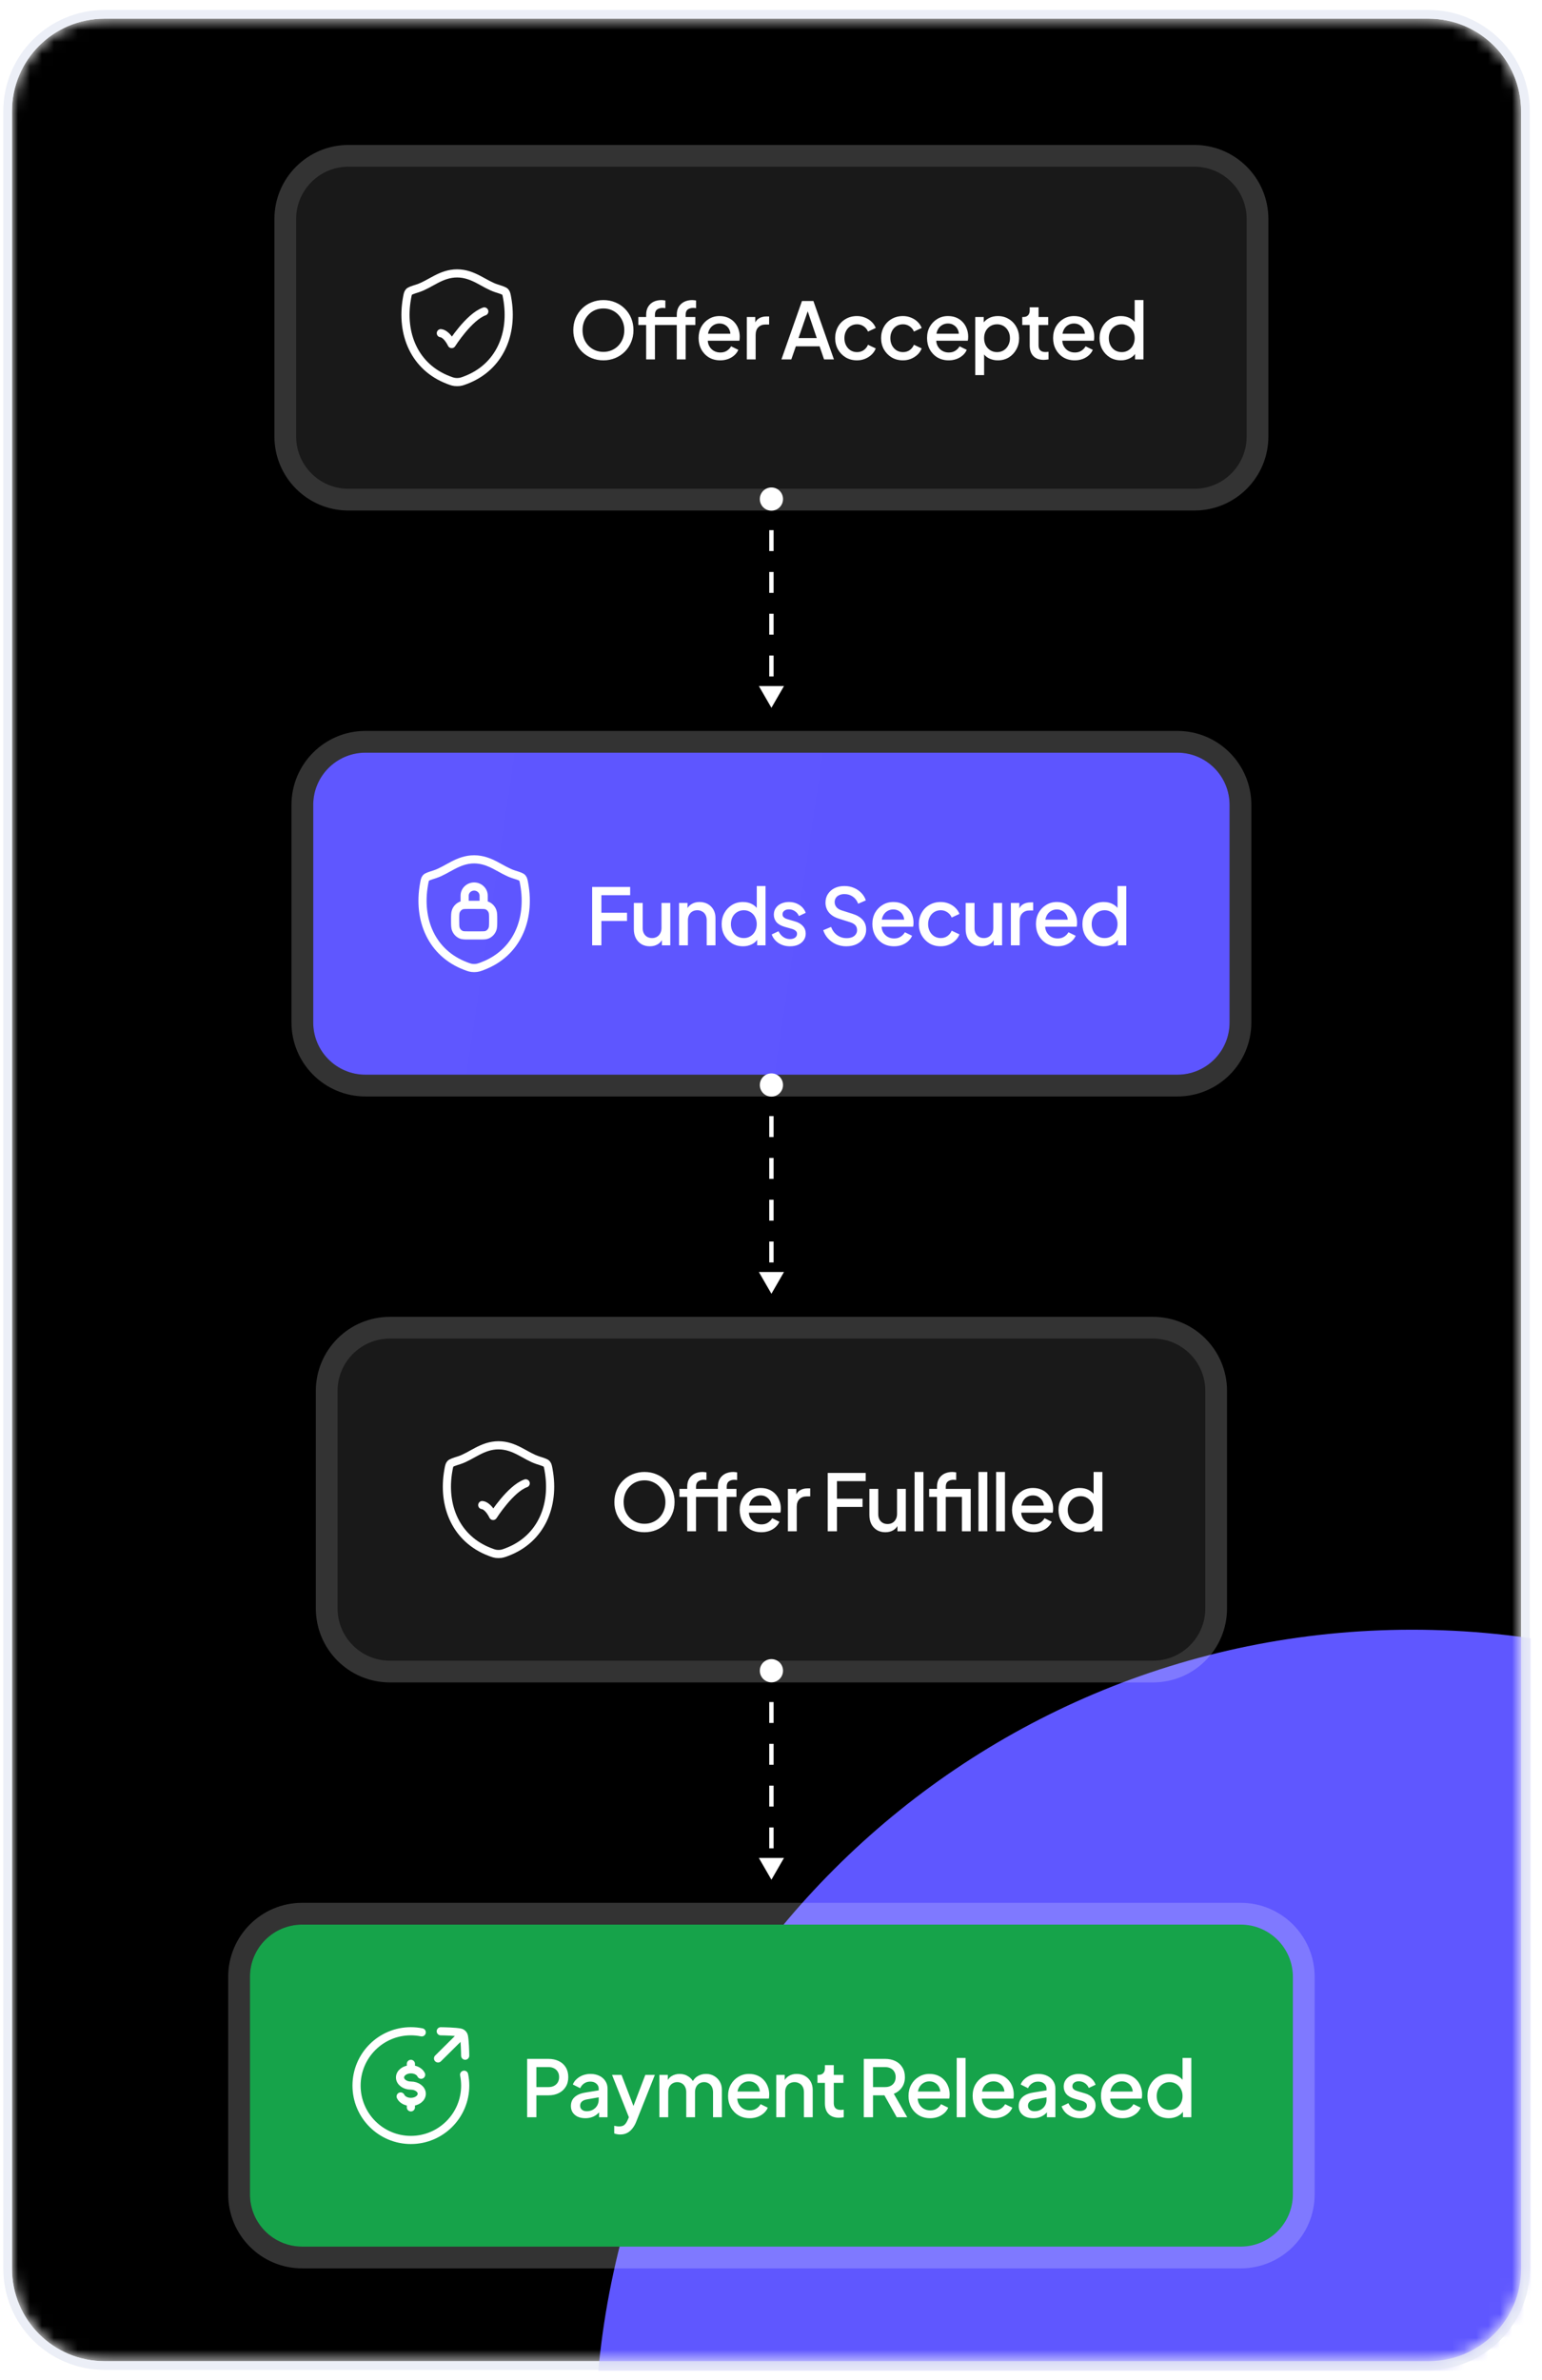 <svg width="129" height="199" viewBox="0 0 129 199" fill="none" xmlns="http://www.w3.org/2000/svg">
<g clip-path="url(#clip0_7892_26955)">
<g clip-path="url(#clip1_7892_26955)">
<mask id="mask0_7892_26955" style="mask-type:luminance" maskUnits="userSpaceOnUse" x="1" y="1" width="127" height="197">
<path d="M119.512 1.563H8.742C4.468 1.563 1.004 5.028 1.004 9.301V189.71C1.004 193.984 4.468 197.448 8.742 197.448H119.512C123.785 197.448 127.25 193.984 127.25 189.71V9.301C127.25 5.028 123.785 1.563 119.512 1.563Z" fill="white"/>
</mask>
<g mask="url(#mask0_7892_26955)">
<path d="M119.512 1.563H8.742C4.468 1.563 1.004 5.028 1.004 9.301V189.71C1.004 193.984 4.468 197.448 8.742 197.448H119.512C123.785 197.448 127.25 193.984 127.25 189.71V9.301C127.25 5.028 123.785 1.563 119.512 1.563Z" fill="black"/>
<g filter="url(#filter0_f_7892_26955)">
<path d="M118.125 273.015C155.883 273.015 186.492 242.406 186.492 204.648C186.492 166.89 155.883 136.281 118.125 136.281C80.367 136.281 49.758 166.89 49.758 204.648C49.758 242.406 80.367 273.015 118.125 273.015Z" fill="#5F57FF"/>
</g>
<g filter="url(#filter1_d_7892_26955)">
<path d="M99.92 12.487H29.147C26.734 12.487 24.777 14.443 24.777 16.856V35.046C24.777 37.459 26.734 39.415 29.147 39.415H99.92C102.333 39.415 104.289 37.459 104.289 35.046V16.856C104.289 14.443 102.333 12.487 99.92 12.487Z" fill="white" fill-opacity="0.1"/>
<path d="M99.92 11.576H29.147C26.231 11.576 23.867 13.94 23.867 16.856V35.046C23.867 37.962 26.231 40.325 29.147 40.325H99.92C102.836 40.325 105.2 37.962 105.2 35.046V16.856C105.2 13.94 102.836 11.576 99.92 11.576Z" stroke="white" stroke-opacity="0.2" stroke-width="1.82"/>
<path d="M38.239 21.406C36.872 21.406 35.986 22.324 34.937 22.658C34.511 22.794 34.298 22.862 34.212 22.958C34.125 23.054 34.1 23.194 34.049 23.474C33.509 26.472 34.69 29.244 37.508 30.323C37.811 30.439 37.962 30.496 38.24 30.496C38.519 30.496 38.67 30.439 38.973 30.323C41.79 29.244 42.971 26.472 42.43 23.474C42.38 23.194 42.354 23.054 42.268 22.958C42.182 22.862 41.969 22.794 41.542 22.658C40.494 22.324 39.606 21.406 38.239 21.406Z" stroke="white" stroke-width="0.682" stroke-linecap="round" stroke-linejoin="round"/>
<path d="M36.879 26.406C36.879 26.406 37.333 26.406 37.788 27.315C37.788 27.315 39.232 25.043 40.515 24.588" stroke="white" stroke-width="0.682" stroke-linecap="round" stroke-linejoin="round"/>
<path d="M50.478 28.677C50.139 28.68 49.802 28.615 49.488 28.487C49.19 28.362 48.919 28.182 48.688 27.956C48.46 27.726 48.277 27.455 48.151 27.156C48.022 26.838 47.958 26.497 47.961 26.154C47.961 25.791 48.025 25.457 48.151 25.151C48.275 24.851 48.458 24.579 48.688 24.351C48.916 24.124 49.189 23.945 49.488 23.827C49.802 23.699 50.139 23.634 50.478 23.637C50.836 23.637 51.166 23.7 51.468 23.827C51.773 23.949 52.04 24.124 52.267 24.352C52.499 24.579 52.681 24.851 52.804 25.151C52.931 25.456 52.994 25.791 52.994 26.154C52.994 26.516 52.929 26.85 52.798 27.156C52.676 27.455 52.495 27.727 52.267 27.956C52.038 28.184 51.767 28.364 51.468 28.487C51.153 28.615 50.817 28.68 50.478 28.677ZM50.478 27.969C50.731 27.969 50.963 27.923 51.173 27.831C51.382 27.743 51.571 27.614 51.729 27.451C51.887 27.285 52.009 27.093 52.097 26.874C52.185 26.645 52.23 26.4 52.228 26.154C52.23 25.909 52.186 25.667 52.097 25.439C52.012 25.225 51.887 25.03 51.729 24.863C51.572 24.697 51.383 24.565 51.173 24.476C50.953 24.382 50.717 24.335 50.478 24.338C50.237 24.336 49.998 24.383 49.777 24.476C49.569 24.566 49.382 24.698 49.226 24.863C49.068 25.03 48.943 25.225 48.859 25.439C48.774 25.668 48.732 25.91 48.734 26.154C48.734 26.411 48.776 26.652 48.859 26.874C48.943 27.088 49.068 27.284 49.226 27.451C49.383 27.613 49.569 27.74 49.783 27.831C50.003 27.924 50.239 27.971 50.478 27.969ZM54.056 28.598V25.721H53.4V25.052H54.056V24.869C54.056 24.602 54.11 24.38 54.22 24.2C54.326 24.02 54.483 23.874 54.672 23.781C54.868 23.685 55.093 23.637 55.347 23.637C55.395 23.637 55.45 23.641 55.511 23.65C55.572 23.654 55.622 23.661 55.661 23.67V24.312C55.623 24.303 55.583 24.299 55.543 24.299C55.508 24.295 55.474 24.293 55.438 24.293C55.242 24.293 55.085 24.338 54.967 24.43C54.849 24.517 54.79 24.664 54.79 24.869V25.052H56.487V25.721H54.79V28.598H54.056ZM56.618 28.598V25.721H55.969V25.052H56.618V24.869C56.618 24.602 56.673 24.38 56.782 24.2C56.892 24.02 57.051 23.875 57.241 23.781C57.437 23.685 57.66 23.637 57.909 23.637C57.962 23.637 58.018 23.641 58.08 23.65C58.141 23.654 58.191 23.661 58.231 23.67V24.312C58.19 24.303 58.148 24.299 58.106 24.299C58.071 24.295 58.036 24.293 58.001 24.293C57.805 24.293 57.647 24.338 57.529 24.43C57.416 24.517 57.359 24.664 57.359 24.869V25.052H58.172V25.721H57.359V28.598H56.618ZM60.252 28.677C59.898 28.677 59.583 28.596 59.308 28.434C59.041 28.272 58.821 28.041 58.672 27.766C58.52 27.482 58.443 27.165 58.443 26.815C58.443 26.457 58.52 26.14 58.672 25.865C58.822 25.598 59.039 25.374 59.302 25.216C59.564 25.055 59.861 24.974 60.193 24.974C60.459 24.974 60.698 25.02 60.907 25.111C61.117 25.203 61.294 25.33 61.438 25.492C61.582 25.649 61.692 25.83 61.766 26.035C61.844 26.241 61.884 26.459 61.884 26.691C61.884 26.748 61.882 26.807 61.877 26.868C61.873 26.929 61.864 26.986 61.851 27.038H59.026V26.448H61.431L61.078 26.717C61.122 26.503 61.106 26.313 61.032 26.147C60.967 25.983 60.852 25.843 60.704 25.747C60.56 25.647 60.39 25.596 60.193 25.596C60.007 25.593 59.825 25.646 59.669 25.747C59.516 25.843 59.398 25.983 59.315 26.167C59.232 26.346 59.199 26.564 59.217 26.822C59.194 27.062 59.227 27.272 59.315 27.451C59.407 27.63 59.533 27.77 59.695 27.87C59.861 27.971 60.049 28.021 60.259 28.021C60.472 28.021 60.654 27.974 60.802 27.877C60.955 27.781 61.076 27.657 61.163 27.504L61.766 27.798C61.696 27.965 61.587 28.115 61.438 28.25C61.294 28.382 61.119 28.487 60.914 28.565C60.702 28.642 60.478 28.679 60.252 28.677ZM62.476 28.598V25.052H63.184V25.767L63.118 25.662C63.197 25.43 63.323 25.265 63.498 25.164C63.673 25.059 63.882 25.007 64.127 25.007H64.343V25.682H64.035C63.791 25.682 63.592 25.758 63.439 25.911C63.291 26.059 63.216 26.274 63.216 26.553V28.598L62.476 28.598ZM65.373 28.598L67.09 23.715H68.047L69.764 28.598H68.938L68.565 27.504H66.579L66.199 28.598H65.373ZM66.802 26.815H68.329L67.464 24.259H67.68L66.802 26.815ZM71.697 28.677C71.343 28.677 71.028 28.596 70.752 28.434C70.483 28.27 70.26 28.04 70.104 27.766C69.947 27.486 69.868 27.169 69.868 26.815C69.868 26.466 69.947 26.151 70.104 25.872C70.255 25.598 70.48 25.371 70.752 25.216C71.028 25.055 71.343 24.974 71.697 24.974C71.937 24.974 72.162 25.018 72.371 25.105C72.581 25.188 72.763 25.304 72.915 25.452C73.073 25.601 73.189 25.774 73.263 25.97L72.614 26.272C72.542 26.092 72.416 25.938 72.254 25.833C72.091 25.718 71.895 25.659 71.697 25.662C71.495 25.662 71.314 25.712 71.152 25.813C70.992 25.913 70.862 26.056 70.779 26.226C70.687 26.401 70.641 26.599 70.641 26.822C70.641 27.045 70.687 27.246 70.779 27.425C70.871 27.6 70.995 27.737 71.152 27.838C71.314 27.939 71.495 27.989 71.697 27.989C71.91 27.989 72.096 27.934 72.254 27.825C72.415 27.712 72.54 27.555 72.614 27.373L73.263 27.681C73.189 27.875 73.072 28.049 72.922 28.192C72.592 28.507 72.153 28.68 71.697 28.677ZM75.54 28.677C75.186 28.677 74.871 28.596 74.596 28.434C74.327 28.27 74.104 28.04 73.947 27.766C73.79 27.486 73.711 27.169 73.711 26.815C73.711 26.466 73.79 26.151 73.947 25.872C74.099 25.598 74.323 25.371 74.596 25.216C74.871 25.055 75.186 24.974 75.54 24.974C75.78 24.974 76.005 25.018 76.215 25.105C76.425 25.188 76.606 25.304 76.759 25.452C76.916 25.601 77.032 25.774 77.106 25.97L76.457 26.272C76.386 26.091 76.26 25.938 76.097 25.833C75.934 25.718 75.739 25.659 75.54 25.662C75.339 25.662 75.158 25.712 74.996 25.813C74.835 25.913 74.706 26.056 74.622 26.226C74.531 26.401 74.484 26.599 74.484 26.822C74.484 27.045 74.531 27.246 74.622 27.425C74.714 27.6 74.838 27.737 74.996 27.838C75.158 27.939 75.339 27.989 75.54 27.989C75.754 27.989 75.94 27.934 76.097 27.825C76.258 27.712 76.383 27.555 76.457 27.373L77.106 27.681C77.032 27.875 76.916 28.049 76.766 28.192C76.435 28.507 75.996 28.68 75.54 28.677ZM79.364 28.677C79.01 28.677 78.695 28.596 78.42 28.434C78.152 28.272 77.933 28.041 77.784 27.766C77.631 27.482 77.555 27.165 77.555 26.815C77.555 26.457 77.631 26.14 77.784 25.865C77.934 25.598 78.151 25.374 78.413 25.216C78.675 25.055 78.973 24.974 79.305 24.974C79.571 24.974 79.809 25.02 80.019 25.111C80.229 25.203 80.406 25.33 80.55 25.492C80.694 25.649 80.803 25.83 80.877 26.035C80.956 26.241 80.996 26.459 80.996 26.691C80.996 26.748 80.993 26.807 80.989 26.868C80.984 26.929 80.976 26.986 80.963 27.038H78.138V26.448H80.543L80.189 26.717C80.233 26.503 80.218 26.313 80.144 26.147C80.079 25.983 79.964 25.843 79.816 25.747C79.672 25.647 79.501 25.596 79.305 25.596C79.119 25.593 78.936 25.646 78.78 25.747C78.627 25.843 78.509 25.983 78.426 26.167C78.344 26.346 78.311 26.564 78.328 26.822C78.306 27.062 78.339 27.272 78.426 27.451C78.518 27.63 78.645 27.77 78.807 27.87C78.973 27.971 79.16 28.021 79.37 28.021C79.584 28.021 79.766 27.974 79.914 27.877C80.067 27.781 80.187 27.657 80.275 27.504L80.877 27.798C80.803 27.971 80.691 28.126 80.55 28.25C80.396 28.387 80.218 28.494 80.025 28.565C79.813 28.642 79.589 28.679 79.364 28.677ZM81.587 29.909V25.053H82.295V25.787L82.21 25.616C82.341 25.416 82.516 25.258 82.734 25.145C82.952 25.031 83.202 24.974 83.481 24.974C83.818 24.974 84.119 25.055 84.385 25.217C84.654 25.375 84.873 25.604 85.021 25.879C85.179 26.159 85.257 26.473 85.257 26.823C85.257 27.172 85.179 27.486 85.021 27.766C84.874 28.04 84.657 28.271 84.392 28.435C84.126 28.596 83.822 28.677 83.481 28.677C83.22 28.68 82.962 28.622 82.728 28.507C82.51 28.398 82.33 28.227 82.21 28.015L82.328 27.878V29.909L81.587 29.909ZM83.409 27.989C83.619 27.989 83.805 27.939 83.966 27.838C84.128 27.737 84.255 27.6 84.346 27.425C84.444 27.239 84.494 27.032 84.49 26.822C84.49 26.599 84.442 26.4 84.346 26.226C84.259 26.056 84.128 25.913 83.966 25.813C83.799 25.711 83.606 25.658 83.409 25.662C83.204 25.662 83.018 25.712 82.852 25.813C82.689 25.914 82.556 26.057 82.465 26.226C82.374 26.401 82.328 26.599 82.328 26.822C82.328 27.045 82.374 27.246 82.465 27.425C82.561 27.6 82.691 27.737 82.852 27.838C83.018 27.939 83.204 27.989 83.409 27.989ZM87.316 28.637C86.945 28.637 86.656 28.533 86.451 28.323C86.246 28.113 86.143 27.818 86.143 27.438V25.721H85.52V25.052H85.618C85.785 25.052 85.914 25.005 86.005 24.908C86.097 24.812 86.143 24.681 86.143 24.515V24.24H86.883V25.052H87.69V25.721H86.883V27.405C86.883 27.528 86.903 27.633 86.942 27.72C86.982 27.803 87.045 27.869 87.133 27.916C87.22 27.96 87.334 27.982 87.474 27.982C87.509 27.982 87.548 27.98 87.591 27.976C87.635 27.971 87.677 27.967 87.716 27.963V28.598C87.655 28.607 87.587 28.616 87.513 28.624C87.448 28.633 87.382 28.637 87.316 28.637ZM89.908 28.677C89.554 28.677 89.24 28.596 88.965 28.434C88.697 28.272 88.478 28.041 88.329 27.766C88.176 27.482 88.1 27.165 88.1 26.815C88.1 26.457 88.176 26.14 88.329 25.865C88.478 25.598 88.695 25.374 88.958 25.216C89.22 25.055 89.517 24.974 89.849 24.974C90.116 24.974 90.354 25.02 90.564 25.111C90.773 25.203 90.95 25.33 91.094 25.492C91.239 25.649 91.348 25.83 91.422 26.035C91.501 26.241 91.54 26.459 91.54 26.691C91.54 26.748 91.538 26.807 91.533 26.868C91.529 26.929 91.52 26.986 91.507 27.038H88.683V26.448H91.088L90.734 26.717C90.778 26.503 90.763 26.313 90.688 26.147C90.623 25.983 90.509 25.843 90.361 25.747C90.216 25.647 90.046 25.596 89.849 25.596C89.663 25.593 89.481 25.646 89.325 25.747C89.172 25.843 89.054 25.983 88.971 26.167C88.888 26.346 88.855 26.564 88.873 26.822C88.851 27.062 88.884 27.272 88.971 27.451C89.063 27.63 89.19 27.77 89.351 27.87C89.517 27.971 89.705 28.021 89.915 28.021C90.129 28.021 90.31 27.974 90.459 27.877C90.612 27.781 90.732 27.657 90.819 27.504L91.422 27.798C91.352 27.965 91.243 28.115 91.094 28.25C90.95 28.382 90.775 28.487 90.57 28.565C90.358 28.642 90.134 28.679 89.908 28.677ZM93.77 28.677C93.43 28.677 93.124 28.596 92.853 28.434C92.587 28.269 92.368 28.039 92.217 27.766C92.064 27.486 91.987 27.171 91.987 26.822C91.987 26.472 92.066 26.158 92.224 25.878C92.374 25.606 92.593 25.378 92.859 25.216C93.126 25.055 93.427 24.974 93.764 24.974C94.048 24.974 94.299 25.031 94.517 25.144C94.736 25.258 94.908 25.415 95.035 25.616L94.924 25.787V23.637H95.657V28.598H94.956V27.877L95.042 28.015C94.919 28.229 94.745 28.393 94.517 28.506C94.285 28.621 94.029 28.68 93.77 28.677ZM93.842 27.989C94.036 27.992 94.227 27.94 94.393 27.838C94.558 27.739 94.691 27.596 94.779 27.425C94.877 27.239 94.927 27.032 94.924 26.822C94.924 26.599 94.876 26.4 94.779 26.226C94.691 26.055 94.558 25.912 94.393 25.813C94.227 25.711 94.036 25.659 93.842 25.662C93.637 25.662 93.451 25.712 93.285 25.813C93.121 25.912 92.987 26.055 92.898 26.226C92.807 26.401 92.761 26.599 92.761 26.822C92.761 27.045 92.807 27.246 92.898 27.425C92.99 27.6 93.117 27.737 93.279 27.838C93.445 27.939 93.633 27.989 93.842 27.989Z" fill="white"/>
</g>
<path d="M63.565 41.713C63.562 41.842 63.585 41.97 63.633 42.09C63.68 42.21 63.751 42.32 63.842 42.412C63.932 42.504 64.04 42.578 64.159 42.628C64.278 42.678 64.406 42.703 64.535 42.703C64.664 42.703 64.792 42.678 64.911 42.628C65.031 42.578 65.138 42.504 65.229 42.412C65.319 42.32 65.39 42.21 65.438 42.09C65.485 41.97 65.509 41.842 65.506 41.713C65.501 41.459 65.396 41.217 65.215 41.039C65.033 40.861 64.789 40.762 64.535 40.762C64.281 40.762 64.037 40.861 63.856 41.039C63.674 41.217 63.57 41.459 63.565 41.713ZM64.535 59.189L65.587 57.369H63.484L64.535 59.189ZM64.353 41.713V42.587H64.718V41.713H64.353ZM64.353 44.334V46.082H64.718V44.334H64.353ZM64.353 47.83V49.577H64.718V47.83H64.353ZM64.353 51.325V53.072H64.718V51.325H64.353ZM64.353 54.82V56.568H64.718V54.82H64.353Z" fill="white"/>
<g filter="url(#filter2_d_7892_26955)">
<path d="M98.495 61.485H30.572C28.159 61.485 26.203 63.442 26.203 65.855V84.045C26.203 86.458 28.159 88.414 30.572 88.414H98.495C100.908 88.414 102.864 86.458 102.864 84.045V65.855C102.864 63.442 100.908 61.485 98.495 61.485Z" fill="url(#paint0_linear_7892_26955)"/>
<path d="M98.495 60.575H30.573C27.657 60.575 25.293 62.938 25.293 65.854V84.044C25.293 86.96 27.657 89.324 30.573 89.324H98.495C101.411 89.324 103.775 86.96 103.775 84.044V65.854C103.775 62.938 101.411 60.575 98.495 60.575Z" stroke="white" stroke-opacity="0.2" stroke-width="1.82"/>
<path d="M39.665 70.405C38.298 70.405 37.411 71.322 36.363 71.657C35.937 71.793 35.724 71.861 35.637 71.957C35.551 72.052 35.526 72.193 35.475 72.473C34.935 75.471 36.116 78.243 38.934 79.321C39.236 79.437 39.388 79.495 39.666 79.495C39.944 79.495 40.096 79.437 40.398 79.321C43.216 78.243 44.396 75.471 43.856 72.473C43.805 72.193 43.78 72.052 43.694 71.957C43.608 71.861 43.395 71.793 42.968 71.657C41.919 71.322 41.032 70.405 39.665 70.405Z" stroke="white" stroke-width="0.682" stroke-linecap="round" stroke-linejoin="round"/>
<path d="M38.53 74.211C38.53 74.301 38.566 74.388 38.63 74.452C38.694 74.516 38.78 74.552 38.871 74.552C38.961 74.552 39.048 74.516 39.112 74.452C39.175 74.388 39.211 74.301 39.211 74.211H38.53ZM40.121 74.211C40.121 74.301 40.157 74.388 40.221 74.452C40.285 74.516 40.371 74.552 40.462 74.552C40.552 74.552 40.639 74.516 40.703 74.452C40.767 74.388 40.803 74.301 40.803 74.211H40.121ZM39.269 74.552H40.064V73.87H39.269V74.552ZM40.064 76.427H39.269V77.108H40.064V76.427ZM39.269 76.427C39.078 76.427 38.954 76.426 38.858 76.419C38.766 76.412 38.727 76.401 38.704 76.391L38.428 77.014C38.552 77.069 38.679 77.09 38.808 77.1C38.934 77.108 39.088 77.108 39.269 77.108V76.427ZM37.734 75.489C37.734 75.683 37.734 75.845 37.742 75.977C37.752 76.112 37.77 76.24 37.818 76.364L38.454 76.118C38.442 76.086 38.429 76.037 38.423 75.934C38.416 75.786 38.414 75.638 38.416 75.489H37.734ZM38.704 76.391C38.588 76.337 38.498 76.239 38.454 76.118L37.818 76.364C37.928 76.653 38.147 76.887 38.428 77.014L38.705 76.391H38.704ZM40.916 75.489C40.916 75.692 40.916 75.829 40.909 75.934C40.903 76.037 40.891 76.086 40.878 76.118L41.514 76.364C41.562 76.24 41.581 76.112 41.59 75.977C41.598 75.845 41.598 75.683 41.598 75.489H40.916ZM40.064 77.108C40.244 77.108 40.398 77.108 40.524 77.1C40.655 77.093 40.783 77.064 40.904 77.014L40.627 76.391C40.605 76.401 40.566 76.412 40.474 76.419C40.379 76.426 40.254 76.427 40.064 76.427V77.108ZM40.878 76.118C40.829 76.248 40.736 76.343 40.628 76.391L40.904 77.014C41.186 76.887 41.405 76.653 41.514 76.364L40.878 76.118ZM40.064 74.552C40.254 74.552 40.379 74.552 40.474 74.559C40.566 74.566 40.605 74.577 40.628 74.587L40.904 73.964C40.784 73.914 40.655 73.885 40.524 73.879C40.398 73.87 40.244 73.87 40.064 73.87V74.552ZM41.598 75.489C41.598 75.295 41.598 75.133 41.59 75.001C41.585 74.869 41.559 74.739 41.514 74.614L40.878 74.86C40.891 74.892 40.903 74.942 40.909 75.044C40.916 75.15 40.916 75.286 40.916 75.489H41.598ZM40.628 74.587C40.735 74.635 40.829 74.731 40.878 74.86L41.514 74.614C41.405 74.325 41.186 74.091 40.904 73.964L40.627 74.587H40.628ZM39.269 73.87C39.088 73.87 38.934 73.87 38.808 73.879C38.679 73.888 38.552 73.909 38.428 73.964L38.705 74.587C38.727 74.577 38.766 74.566 38.858 74.559C38.954 74.552 39.078 74.552 39.269 74.552V73.87ZM38.416 75.489C38.416 75.286 38.416 75.15 38.423 75.044C38.429 74.942 38.441 74.892 38.454 74.86L37.818 74.614C37.773 74.739 37.748 74.869 37.743 75.001C37.734 75.133 37.734 75.295 37.734 75.489H38.416ZM38.428 73.964C38.146 74.091 37.928 74.325 37.818 74.614L38.454 74.86C38.498 74.739 38.588 74.641 38.704 74.587L38.428 73.964ZM39.211 74.211V73.444H38.53V74.211H39.211ZM40.121 73.444V74.211H40.803V73.444H40.121ZM39.666 73.018C39.929 73.018 40.121 73.22 40.121 73.444H40.803C40.803 72.821 40.282 72.336 39.666 72.336V73.018H39.666ZM39.211 73.444C39.211 73.22 39.403 73.018 39.666 73.018V72.336C39.05 72.336 38.53 72.821 38.53 73.444H39.211ZM49.538 77.596V72.714H52.717V73.402H50.312V74.87H52.455V75.558H50.312V77.596H49.538ZM54.363 77.675C54.097 77.675 53.863 77.616 53.662 77.498C53.462 77.376 53.299 77.202 53.191 76.994C53.081 76.775 53.026 76.524 53.026 76.24V74.051H53.767V76.174C53.767 76.336 53.8 76.478 53.865 76.6C53.931 76.722 54.023 76.819 54.141 76.888C54.259 76.954 54.394 76.987 54.547 76.987C54.692 76.99 54.834 76.954 54.96 76.882C55.078 76.812 55.173 76.71 55.235 76.587C55.305 76.46 55.34 76.312 55.34 76.141V74.051H56.074V77.596H55.373V76.902L55.452 76.994C55.375 77.204 55.23 77.382 55.039 77.498C54.846 77.616 54.621 77.675 54.363 77.675ZM56.808 77.596V74.051H57.516V74.746L57.43 74.654C57.517 74.431 57.658 74.263 57.85 74.149C58.042 74.031 58.265 73.972 58.518 73.972C58.78 73.972 59.012 74.029 59.213 74.142C59.414 74.256 59.571 74.413 59.685 74.615C59.798 74.815 59.855 75.047 59.855 75.309V77.596H59.121V75.505C59.121 75.327 59.088 75.176 59.023 75.053C58.961 74.93 58.862 74.83 58.741 74.765C58.618 74.694 58.477 74.657 58.335 74.66C58.182 74.66 58.044 74.695 57.922 74.765C57.804 74.831 57.712 74.927 57.647 75.053C57.581 75.18 57.548 75.331 57.548 75.505V77.596H56.808ZM62.155 77.675C61.814 77.675 61.508 77.594 61.238 77.433C60.972 77.268 60.753 77.037 60.602 76.764C60.449 76.484 60.373 76.17 60.373 75.82C60.373 75.471 60.451 75.156 60.608 74.877C60.759 74.604 60.978 74.376 61.244 74.215C61.511 74.053 61.812 73.972 62.149 73.972C62.432 73.972 62.684 74.029 62.902 74.142C63.114 74.25 63.293 74.413 63.42 74.615L63.309 74.785V72.635H64.043V77.596H63.342V76.876L63.427 77.013C63.304 77.227 63.129 77.391 62.902 77.505C62.67 77.619 62.414 77.678 62.155 77.675ZM62.227 76.987C62.432 76.987 62.616 76.937 62.778 76.836C62.944 76.736 63.073 76.598 63.164 76.423C63.26 76.244 63.309 76.043 63.309 75.82C63.309 75.598 63.26 75.399 63.164 75.224C63.076 75.053 62.943 74.91 62.778 74.811C62.612 74.71 62.421 74.657 62.227 74.66C62.022 74.66 61.836 74.711 61.67 74.811C61.505 74.91 61.371 75.053 61.283 75.224C61.192 75.399 61.146 75.598 61.146 75.82C61.143 76.029 61.19 76.236 61.283 76.423C61.375 76.598 61.502 76.736 61.664 76.836C61.83 76.937 62.017 76.987 62.227 76.987ZM66.087 77.675C65.724 77.675 65.405 77.585 65.13 77.406C64.866 77.235 64.665 76.982 64.56 76.685L65.13 76.416C65.226 76.618 65.357 76.777 65.523 76.895C65.694 77.013 65.882 77.072 66.087 77.072C66.261 77.072 66.404 77.033 66.513 76.954C66.565 76.919 66.607 76.871 66.636 76.814C66.665 76.758 66.679 76.696 66.677 76.633C66.677 76.546 66.653 76.476 66.605 76.423C66.554 76.365 66.492 76.318 66.421 76.286C66.352 76.251 66.28 76.225 66.205 76.207L65.648 76.05C65.342 75.962 65.113 75.831 64.96 75.657C64.813 75.483 64.734 75.261 64.737 75.034C64.737 74.82 64.791 74.634 64.901 74.477C65.013 74.312 65.17 74.183 65.353 74.103C65.557 74.013 65.778 73.969 66.002 73.972C66.325 73.972 66.613 74.053 66.867 74.215C67.117 74.367 67.306 74.601 67.404 74.877L66.834 75.145C66.767 74.978 66.65 74.837 66.5 74.739C66.351 74.638 66.175 74.586 65.995 74.588C65.833 74.588 65.705 74.627 65.609 74.706C65.563 74.74 65.525 74.784 65.5 74.836C65.475 74.887 65.463 74.944 65.465 75.001C65.462 75.076 65.485 75.15 65.53 75.211C65.574 75.263 65.63 75.307 65.7 75.342C65.77 75.372 65.842 75.399 65.916 75.42L66.493 75.591C66.786 75.674 67.011 75.805 67.168 75.984C67.326 76.159 67.404 76.368 67.404 76.613C67.404 76.823 67.348 77.009 67.234 77.17C67.124 77.328 66.972 77.452 66.775 77.544C66.578 77.631 66.349 77.675 66.087 77.675ZM70.796 77.675C70.503 77.678 70.213 77.62 69.944 77.505C69.69 77.393 69.463 77.23 69.275 77.026C69.092 76.826 68.954 76.589 68.869 76.331L69.524 76.056C69.642 76.358 69.815 76.589 70.042 76.751C70.269 76.913 70.531 76.994 70.829 76.994C70.985 76.997 71.141 76.97 71.287 76.915C71.418 76.858 71.519 76.779 71.589 76.679C71.663 76.578 71.702 76.456 71.7 76.331C71.7 76.152 71.65 76.01 71.549 75.905C71.449 75.801 71.301 75.718 71.104 75.657L70.186 75.368C69.82 75.255 69.54 75.082 69.347 74.85C69.156 74.618 69.054 74.325 69.059 74.024C69.059 73.749 69.127 73.509 69.262 73.304C69.4 73.092 69.593 72.922 69.82 72.812C70.06 72.694 70.333 72.635 70.638 72.635C70.931 72.635 71.198 72.688 71.438 72.793C71.671 72.888 71.88 73.031 72.054 73.212C72.229 73.391 72.356 73.598 72.434 73.835L71.792 74.116C71.696 73.859 71.545 73.66 71.34 73.52C71.139 73.38 70.905 73.31 70.638 73.31C70.477 73.31 70.335 73.339 70.213 73.396C70.09 73.448 69.994 73.526 69.924 73.631C69.857 73.737 69.823 73.86 69.826 73.985C69.826 74.142 69.876 74.282 69.977 74.405C70.077 74.527 70.23 74.619 70.435 74.68L71.287 74.949C71.676 75.067 71.969 75.237 72.166 75.46C72.362 75.678 72.46 75.951 72.46 76.279C72.465 76.536 72.389 76.788 72.244 77C72.105 77.21 71.91 77.376 71.661 77.498C71.412 77.616 71.124 77.675 70.796 77.675ZM74.79 77.675C74.436 77.675 74.122 77.594 73.846 77.433C73.579 77.27 73.359 77.039 73.211 76.764C73.058 76.48 72.981 76.163 72.981 75.814C72.981 75.455 73.058 75.139 73.211 74.863C73.36 74.596 73.577 74.372 73.84 74.215C74.102 74.053 74.399 73.972 74.731 73.972C74.998 73.972 75.236 74.018 75.446 74.11C75.655 74.201 75.832 74.328 75.976 74.49C76.12 74.647 76.23 74.829 76.304 75.034C76.383 75.239 76.422 75.457 76.422 75.689C76.422 75.746 76.42 75.805 76.416 75.866C76.412 75.924 76.403 75.981 76.389 76.037H73.564V75.447H75.97L75.616 75.715C75.66 75.501 75.644 75.311 75.57 75.145C75.505 74.981 75.391 74.841 75.242 74.746C75.098 74.645 74.928 74.595 74.731 74.595C74.535 74.595 74.36 74.645 74.207 74.746C74.054 74.842 73.936 74.981 73.853 75.165C73.77 75.344 73.737 75.562 73.755 75.82C73.733 76.061 73.766 76.27 73.853 76.45C73.945 76.629 74.072 76.768 74.233 76.869C74.399 76.97 74.587 77.02 74.797 77.02C75.011 77.02 75.192 76.972 75.341 76.876C75.49 76.783 75.614 76.655 75.701 76.502L76.304 76.797C76.234 76.963 76.125 77.114 75.976 77.249C75.832 77.38 75.657 77.485 75.452 77.564C75.24 77.64 75.016 77.677 74.79 77.675ZM78.698 77.675C78.344 77.675 78.03 77.594 77.754 77.433C77.485 77.268 77.262 77.038 77.106 76.764C76.948 76.484 76.87 76.168 76.87 75.814C76.87 75.464 76.948 75.15 77.106 74.87C77.257 74.596 77.482 74.369 77.754 74.215C78.03 74.053 78.344 73.972 78.698 73.972C78.939 73.972 79.163 74.016 79.373 74.103C79.583 74.186 79.764 74.302 79.917 74.451C80.074 74.599 80.19 74.772 80.264 74.968L79.615 75.27C79.544 75.09 79.418 74.936 79.255 74.831C79.092 74.717 78.897 74.657 78.698 74.66C78.497 74.66 78.316 74.711 78.154 74.811C77.993 74.911 77.864 75.054 77.78 75.224C77.689 75.399 77.643 75.598 77.643 75.82C77.64 76.029 77.687 76.236 77.78 76.423C77.872 76.598 77.997 76.736 78.154 76.836C78.316 76.937 78.497 76.987 78.698 76.987C78.912 76.987 79.098 76.932 79.255 76.823C79.417 76.709 79.537 76.559 79.615 76.371L80.264 76.679C80.191 76.873 80.074 77.047 79.924 77.19C79.594 77.505 79.154 77.679 78.698 77.675ZM82.122 77.675C81.856 77.675 81.622 77.616 81.421 77.498C81.22 77.376 81.057 77.202 80.949 76.994C80.84 76.775 80.785 76.524 80.785 76.24V74.051H81.526V76.174C81.526 76.336 81.558 76.478 81.624 76.6C81.689 76.722 81.781 76.819 81.899 76.888C82.017 76.954 82.153 76.987 82.306 76.987C82.45 76.99 82.593 76.954 82.719 76.882C82.836 76.812 82.928 76.714 82.993 76.587C83.064 76.46 83.099 76.312 83.099 76.141V74.051H83.832V77.596H83.131V76.902L83.21 76.994C83.134 77.204 82.988 77.382 82.797 77.498C82.605 77.616 82.38 77.675 82.122 77.675ZM84.566 77.596V74.051H85.274V74.765L85.209 74.66C85.287 74.429 85.414 74.263 85.588 74.162C85.763 74.057 85.973 74.005 86.218 74.005H86.434V74.68H86.126C85.881 74.68 85.683 74.757 85.529 74.909C85.381 75.058 85.307 75.272 85.307 75.552V77.596H84.566ZM88.474 77.675C88.12 77.675 87.806 77.594 87.531 77.433C87.263 77.27 87.044 77.039 86.895 76.764C86.742 76.48 86.665 76.163 86.665 75.814C86.665 75.455 86.742 75.139 86.895 74.863C87.044 74.596 87.261 74.372 87.524 74.215C87.786 74.053 88.083 73.972 88.415 73.972C88.682 73.972 88.92 74.018 89.129 74.11C89.339 74.201 89.516 74.328 89.66 74.49C89.805 74.647 89.914 74.829 89.988 75.034C90.067 75.239 90.106 75.457 90.106 75.689C90.106 75.746 90.104 75.805 90.1 75.866C90.095 75.927 90.086 75.984 90.073 76.037H87.249V75.447H89.654L89.3 75.715C89.344 75.501 89.329 75.311 89.254 75.145C89.189 74.981 89.075 74.841 88.926 74.746C88.782 74.645 88.612 74.595 88.415 74.595C88.218 74.595 88.044 74.645 87.891 74.746C87.738 74.842 87.62 74.981 87.537 75.165C87.454 75.344 87.421 75.562 87.439 75.82C87.417 76.061 87.45 76.27 87.537 76.45C87.629 76.629 87.755 76.768 87.917 76.869C88.083 76.97 88.271 77.02 88.481 77.02C88.695 77.02 88.876 76.972 89.025 76.876C89.177 76.779 89.298 76.655 89.385 76.502L89.988 76.797C89.918 76.963 89.809 77.114 89.66 77.249C89.516 77.38 89.342 77.485 89.136 77.564C88.924 77.64 88.7 77.677 88.474 77.675ZM92.336 77.675C91.996 77.675 91.689 77.594 91.418 77.433C91.153 77.267 90.934 77.037 90.783 76.764C90.63 76.484 90.554 76.17 90.554 75.82C90.554 75.471 90.632 75.156 90.789 74.877C90.94 74.604 91.159 74.376 91.425 74.215C91.692 74.053 91.993 73.972 92.329 73.972C92.614 73.972 92.865 74.029 93.083 74.142C93.302 74.256 93.474 74.413 93.601 74.615L93.49 74.785V72.635H94.224V77.596H93.522V76.876L93.608 77.013C93.485 77.227 93.311 77.391 93.083 77.505C92.851 77.619 92.595 77.678 92.336 77.675ZM92.408 76.987C92.614 76.987 92.797 76.937 92.959 76.836C93.125 76.736 93.254 76.598 93.346 76.423C93.442 76.244 93.49 76.043 93.49 75.82C93.49 75.598 93.442 75.399 93.346 75.224C93.257 75.053 93.124 74.91 92.959 74.811C92.793 74.709 92.602 74.657 92.408 74.66C92.203 74.66 92.017 74.711 91.851 74.811C91.686 74.91 91.553 75.053 91.465 75.224C91.373 75.399 91.327 75.598 91.327 75.82C91.324 76.029 91.371 76.236 91.465 76.423C91.556 76.598 91.683 76.736 91.844 76.836C92.011 76.937 92.198 76.987 92.408 76.987Z" fill="white"/>
</g>
<path d="M63.565 90.711C63.562 90.84 63.585 90.968 63.633 91.088C63.68 91.208 63.751 91.318 63.842 91.41C63.932 91.502 64.04 91.576 64.159 91.626C64.278 91.676 64.406 91.701 64.535 91.701C64.664 91.701 64.792 91.676 64.911 91.626C65.031 91.576 65.138 91.502 65.229 91.41C65.319 91.318 65.39 91.208 65.438 91.088C65.485 90.968 65.509 90.84 65.506 90.711C65.501 90.457 65.396 90.215 65.215 90.037C65.033 89.859 64.789 89.76 64.535 89.76C64.281 89.76 64.037 89.859 63.856 90.037C63.674 90.215 63.57 90.457 63.565 90.711ZM64.535 108.188L65.587 106.367H63.484L64.535 108.188ZM64.353 90.711V91.585H64.718V90.711H64.353ZM64.353 93.332V95.08H64.718V93.332H64.353ZM64.353 96.828V98.576H64.718V96.828H64.353ZM64.353 100.323V102.071H64.718V100.323H64.353ZM64.353 103.818V105.566H64.718V103.818H64.353Z" fill="white"/>
<g filter="url(#filter3_d_7892_26955)">
<path d="M96.461 110.484H32.611C30.198 110.484 28.242 112.44 28.242 114.853V133.043C28.242 135.456 30.198 137.413 32.611 137.413H96.461C98.874 137.413 100.831 135.456 100.831 133.043V114.853C100.831 112.44 98.874 110.484 96.461 110.484Z" fill="white" fill-opacity="0.1"/>
<path d="M96.462 109.573H32.611C29.696 109.573 27.332 111.937 27.332 114.853V133.043C27.332 135.959 29.696 138.322 32.611 138.322H96.462C99.377 138.322 101.741 135.959 101.741 133.043V114.853C101.741 111.937 99.377 109.573 96.462 109.573Z" stroke="white" stroke-opacity="0.2" stroke-width="1.82"/>
<path d="M41.704 119.403C40.337 119.403 39.45 120.321 38.402 120.656C37.976 120.792 37.763 120.86 37.676 120.955C37.59 121.051 37.565 121.192 37.514 121.472C36.974 124.469 38.155 127.241 40.973 128.32C41.276 128.436 41.427 128.494 41.705 128.494C41.983 128.494 42.135 128.436 42.437 128.32C45.255 127.241 46.435 124.469 45.895 121.472C45.844 121.192 45.819 121.051 45.733 120.955C45.647 120.86 45.434 120.792 45.007 120.656C43.959 120.321 43.071 119.403 41.704 119.403Z" stroke="white" stroke-width="0.682" stroke-linecap="round" stroke-linejoin="round"/>
<path d="M40.344 124.402C40.344 124.402 40.798 124.402 41.253 125.311C41.253 125.311 42.696 123.038 43.98 122.584" stroke="white" stroke-width="0.682" stroke-linecap="round" stroke-linejoin="round"/>
<path d="M53.915 126.674C53.576 126.677 53.24 126.612 52.926 126.484C52.628 126.359 52.356 126.179 52.126 125.953C51.897 125.723 51.715 125.452 51.589 125.153C51.46 124.835 51.395 124.494 51.399 124.151C51.399 123.788 51.462 123.454 51.589 123.148C51.713 122.848 51.895 122.576 52.126 122.348C52.354 122.121 52.626 121.942 52.926 121.824C53.24 121.696 53.576 121.631 53.915 121.634C54.274 121.634 54.604 121.697 54.905 121.824C55.211 121.946 55.477 122.121 55.704 122.348C55.936 122.575 56.119 122.848 56.242 123.148C56.371 123.466 56.436 123.807 56.432 124.151C56.432 124.513 56.367 124.847 56.235 125.153C56.113 125.452 55.932 125.724 55.704 125.952C55.476 126.181 55.204 126.361 54.905 126.484C54.591 126.612 54.255 126.677 53.915 126.674ZM53.915 125.966C54.169 125.966 54.4 125.92 54.61 125.828C54.819 125.74 55.009 125.611 55.167 125.448C55.324 125.282 55.447 125.09 55.534 124.871C55.623 124.642 55.667 124.397 55.665 124.151C55.668 123.906 55.623 123.664 55.534 123.436C55.45 123.222 55.325 123.027 55.167 122.86C55.01 122.694 54.821 122.562 54.61 122.473C54.391 122.379 54.154 122.332 53.915 122.335C53.662 122.335 53.428 122.381 53.214 122.473C53.006 122.563 52.819 122.695 52.663 122.86C52.505 123.027 52.381 123.222 52.297 123.436C52.212 123.665 52.169 123.907 52.172 124.151C52.172 124.408 52.214 124.649 52.297 124.871C52.384 125.09 52.506 125.282 52.663 125.448C52.821 125.61 53.007 125.736 53.221 125.828C53.44 125.921 53.677 125.968 53.915 125.966ZM57.493 126.595V123.718H56.838V123.049H57.493V122.866C57.493 122.599 57.548 122.377 57.657 122.198C57.764 122.017 57.921 121.871 58.109 121.778C58.306 121.682 58.531 121.634 58.784 121.634C58.832 121.634 58.887 121.638 58.948 121.647C59.01 121.651 59.06 121.658 59.099 121.667V122.309C59.06 122.3 59.021 122.295 58.981 122.296C58.946 122.292 58.911 122.29 58.876 122.289C58.68 122.289 58.522 122.335 58.404 122.427C58.286 122.514 58.227 122.661 58.227 122.866V123.049H59.925V123.718H58.227V126.595H57.493ZM60.056 126.595V123.718H59.407V123.049H60.056V122.866C60.056 122.599 60.11 122.377 60.219 122.198C60.33 122.017 60.489 121.872 60.678 121.778C60.875 121.682 61.098 121.634 61.347 121.634C61.399 121.634 61.456 121.638 61.517 121.647C61.578 121.651 61.629 121.658 61.668 121.667V122.309C61.627 122.3 61.585 122.296 61.543 122.296C61.509 122.292 61.474 122.289 61.439 122.289C61.242 122.289 61.085 122.335 60.967 122.427C60.853 122.514 60.797 122.661 60.797 122.866V123.049H61.609V123.718H60.797V126.595H60.056ZM63.69 126.674C63.336 126.674 63.021 126.593 62.746 126.431C62.478 126.269 62.259 126.038 62.11 125.763C61.957 125.479 61.881 125.162 61.881 124.812C61.881 124.454 61.957 124.138 62.11 123.862C62.26 123.595 62.477 123.371 62.739 123.214C63.001 123.052 63.299 122.971 63.631 122.971C63.897 122.971 64.135 123.017 64.345 123.109C64.555 123.2 64.732 123.327 64.876 123.488C65.02 123.646 65.129 123.827 65.203 124.033C65.282 124.238 65.321 124.456 65.321 124.688C65.321 124.745 65.319 124.804 65.315 124.865C65.31 124.926 65.302 124.983 65.289 125.035H62.464V124.445H64.869L64.516 124.714C64.559 124.5 64.544 124.31 64.469 124.144C64.405 123.98 64.29 123.84 64.142 123.744C63.998 123.644 63.827 123.594 63.631 123.594C63.434 123.594 63.259 123.644 63.106 123.744C62.953 123.84 62.836 123.98 62.752 124.164C62.669 124.343 62.636 124.561 62.654 124.819C62.632 125.059 62.665 125.269 62.752 125.448C62.844 125.627 62.971 125.767 63.133 125.868C63.299 125.968 63.486 126.018 63.696 126.018C63.91 126.018 64.092 125.97 64.24 125.874C64.39 125.782 64.513 125.653 64.601 125.501L65.203 125.796C65.129 125.969 65.017 126.123 64.876 126.248C64.722 126.385 64.544 126.491 64.351 126.562C64.139 126.639 63.915 126.676 63.69 126.674ZM65.913 126.595V123.049H66.621V123.764L66.555 123.659C66.634 123.427 66.761 123.262 66.935 123.161C67.111 123.056 67.32 123.004 67.564 123.004H67.781V123.679H67.473C67.228 123.679 67.029 123.755 66.877 123.908C66.728 124.057 66.653 124.271 66.653 124.551V126.595H65.913ZM69.243 126.595V121.712H72.422V122.401H70.017V123.869H72.159V124.557H70.017V126.595H69.243ZM74.068 126.674C73.802 126.674 73.568 126.615 73.367 126.497C73.166 126.375 73.003 126.201 72.895 125.992C72.786 125.774 72.731 125.523 72.731 125.238V123.049H73.472V125.173C73.472 125.335 73.505 125.477 73.57 125.599C73.636 125.721 73.727 125.817 73.846 125.887C73.963 125.953 74.099 125.986 74.251 125.986C74.409 125.986 74.547 125.951 74.664 125.881C74.782 125.811 74.874 125.712 74.94 125.586C75.01 125.459 75.045 125.31 75.045 125.14V123.049H75.779V126.595H75.077V125.901L75.156 125.992C75.08 126.202 74.934 126.38 74.743 126.497C74.551 126.615 74.326 126.674 74.068 126.674ZM76.513 126.595V121.634H77.253V126.595H76.513ZM78.388 126.595V123.718H77.732V123.049H78.388V122.866C78.388 122.599 78.442 122.377 78.551 122.198C78.658 122.017 78.815 121.871 79.004 121.778C79.2 121.682 79.425 121.634 79.678 121.634C79.727 121.634 79.781 121.638 79.843 121.647C79.904 121.651 79.954 121.658 79.993 121.667V122.309C79.955 122.3 79.915 122.295 79.875 122.296C79.84 122.292 79.805 122.29 79.77 122.289C79.574 122.289 79.417 122.335 79.299 122.427C79.18 122.514 79.121 122.661 79.121 122.866V123.049H80.819V123.718H79.121V126.595H78.388ZM80.472 126.595V123.049H81.206V126.595H80.472ZM81.857 126.595V121.634H82.597V126.595H81.857ZM83.332 126.595V121.634H84.073V126.595H83.332ZM86.472 126.674C86.118 126.674 85.804 126.593 85.528 126.431C85.261 126.269 85.041 126.038 84.893 125.763C84.74 125.479 84.663 125.162 84.663 124.812C84.663 124.454 84.74 124.138 84.893 123.862C85.042 123.595 85.259 123.371 85.522 123.214C85.784 123.052 86.081 122.971 86.413 122.971C86.68 122.971 86.918 123.017 87.127 123.109C87.337 123.2 87.514 123.327 87.658 123.488C87.803 123.646 87.912 123.827 87.986 124.033C88.065 124.238 88.104 124.456 88.104 124.688C88.104 124.745 88.102 124.804 88.097 124.865C88.093 124.926 88.084 124.983 88.071 125.035H85.247V124.445H87.652L87.298 124.714C87.342 124.5 87.326 124.31 87.252 124.144C87.187 123.98 87.073 123.84 86.924 123.744C86.78 123.644 86.61 123.594 86.413 123.594C86.216 123.594 86.042 123.644 85.889 123.744C85.736 123.84 85.618 123.98 85.535 124.164C85.452 124.343 85.419 124.561 85.436 124.819C85.415 125.059 85.448 125.269 85.535 125.448C85.627 125.627 85.753 125.767 85.915 125.868C86.081 125.968 86.269 126.018 86.479 126.018C86.693 126.018 86.874 125.97 87.023 125.874C87.172 125.782 87.296 125.653 87.383 125.501L87.986 125.796C87.916 125.962 87.807 126.112 87.658 126.248C87.505 126.385 87.327 126.491 87.134 126.562C86.922 126.639 86.698 126.676 86.472 126.674ZM90.334 126.674C89.993 126.674 89.687 126.593 89.416 126.431C89.151 126.266 88.932 126.036 88.781 125.763C88.628 125.483 88.552 125.169 88.552 124.819C88.552 124.47 88.63 124.155 88.787 123.875C88.938 123.603 89.157 123.375 89.423 123.214C89.69 123.052 89.991 122.971 90.328 122.971C90.612 122.971 90.863 123.028 91.081 123.141C91.3 123.255 91.472 123.412 91.599 123.613L91.488 123.784V121.634H92.222V126.595H91.52V125.874L91.605 126.012C91.483 126.226 91.308 126.39 91.081 126.503C90.849 126.618 90.593 126.677 90.334 126.674ZM90.406 125.986C90.612 125.986 90.795 125.936 90.957 125.835C91.121 125.736 91.255 125.593 91.344 125.422C91.44 125.243 91.488 125.042 91.488 124.819C91.488 124.596 91.44 124.397 91.344 124.223C91.255 124.052 91.121 123.909 90.957 123.81C90.791 123.708 90.6 123.656 90.406 123.659C90.201 123.659 90.015 123.709 89.849 123.81C89.684 123.909 89.551 124.052 89.463 124.223C89.368 124.407 89.321 124.612 89.325 124.819C89.325 125.042 89.371 125.243 89.463 125.422C89.554 125.597 89.681 125.734 89.842 125.835C90.009 125.936 90.196 125.986 90.406 125.986Z" fill="white"/>
</g>
<path d="M63.565 139.709C63.565 139.967 63.667 140.214 63.849 140.396C64.031 140.578 64.278 140.68 64.535 140.68C64.793 140.68 65.04 140.578 65.222 140.396C65.404 140.214 65.506 139.967 65.506 139.709C65.506 139.452 65.404 139.205 65.222 139.023C65.04 138.841 64.793 138.738 64.535 138.738C64.278 138.738 64.031 138.841 63.849 139.023C63.667 139.205 63.565 139.452 63.565 139.709ZM64.535 157.186L65.587 155.365H63.484L64.535 157.186ZM64.353 139.709V140.583H64.718V139.709H64.353ZM64.353 142.331V144.078H64.718V142.331H64.353ZM64.353 145.826V147.573H64.718V145.826H64.353ZM64.353 149.321V151.069H64.718V149.321H64.353ZM64.353 152.817V154.564H64.718V152.817H64.353Z" fill="white"/>
<g filter="url(#filter4_d_7892_26955)">
<path d="M103.79 159.483H25.279C22.866 159.483 20.91 161.439 20.91 163.852V182.042C20.91 184.455 22.866 186.412 25.279 186.412H103.79C106.203 186.412 108.159 184.455 108.159 182.042V163.852C108.159 161.439 106.203 159.483 103.79 159.483Z" fill="#16A34A"/>
<path d="M103.791 158.572H25.279C22.364 158.572 20 160.936 20 163.852V182.042C20 184.958 22.364 187.321 25.279 187.321H103.791C106.706 187.321 109.07 184.958 109.07 182.042V163.852C109.07 160.936 106.706 158.572 103.791 158.572Z" stroke="white" stroke-opacity="0.2" stroke-width="1.82"/>
<path d="M35.282 168.493C34.983 168.433 34.678 168.402 34.373 168.402C31.863 168.402 29.828 170.437 29.828 172.947C29.828 175.457 31.863 177.492 34.373 177.492C36.883 177.492 38.918 175.457 38.918 172.947C38.918 172.636 38.887 172.332 38.827 172.038" stroke="white" stroke-width="0.682" stroke-linecap="round"/>
<path d="M34.374 171.584C33.872 171.584 33.465 171.889 33.465 172.266C33.465 172.642 33.872 172.947 34.374 172.947C34.876 172.947 35.283 173.253 35.283 173.629C35.283 174.006 34.876 174.311 34.374 174.311M34.374 171.584C34.77 171.584 35.106 171.774 35.231 172.038M34.374 171.584L34.374 171.129M34.374 174.311C33.978 174.311 33.642 174.121 33.517 173.856M34.374 174.311V174.766" stroke="white" stroke-width="0.682" stroke-linecap="round"/>
<path d="M38.95 168.872C38.982 168.84 39.007 168.803 39.025 168.762C39.042 168.72 39.051 168.676 39.051 168.631C39.051 168.587 39.043 168.542 39.026 168.501C39.009 168.459 38.984 168.422 38.953 168.39C38.921 168.358 38.883 168.333 38.842 168.315C38.801 168.298 38.757 168.289 38.712 168.289C38.667 168.288 38.623 168.297 38.581 168.314C38.54 168.331 38.502 168.356 38.47 168.387L38.95 168.872ZM36.406 170.433C36.374 170.464 36.349 170.502 36.331 170.543C36.314 170.584 36.305 170.629 36.305 170.674C36.304 170.718 36.313 170.763 36.33 170.804C36.347 170.846 36.372 170.883 36.404 170.915C36.435 170.947 36.472 170.972 36.514 170.989C36.555 171.007 36.599 171.016 36.644 171.016C36.689 171.016 36.733 171.007 36.775 170.991C36.816 170.974 36.854 170.949 36.886 170.917L36.406 170.433ZM36.878 168.064C36.833 168.063 36.788 168.071 36.747 168.088C36.705 168.104 36.667 168.129 36.635 168.16C36.603 168.191 36.578 168.228 36.56 168.27C36.542 168.311 36.533 168.355 36.532 168.4C36.531 168.444 36.54 168.489 36.556 168.53C36.573 168.572 36.597 168.61 36.629 168.642C36.66 168.674 36.697 168.7 36.738 168.718C36.779 168.735 36.823 168.745 36.868 168.745L36.878 168.064ZM38.575 170.452C38.576 170.497 38.585 170.541 38.603 170.582C38.621 170.624 38.646 170.661 38.678 170.692C38.711 170.723 38.748 170.748 38.79 170.764C38.832 170.781 38.876 170.789 38.921 170.789C38.966 170.788 39.01 170.779 39.051 170.761C39.092 170.743 39.129 170.718 39.161 170.685C39.192 170.653 39.216 170.615 39.233 170.574C39.249 170.532 39.258 170.488 39.257 170.443L38.575 170.452ZM38.47 168.387L36.406 170.433L36.886 170.917L38.95 168.872L38.47 168.387ZM38.417 168.841C38.44 168.845 38.453 168.854 38.46 168.861C38.471 168.873 38.477 168.887 38.479 168.903L39.151 168.785C39.125 168.631 39.052 168.489 38.942 168.379C38.832 168.269 38.69 168.195 38.536 168.17L38.417 168.841ZM38.536 168.17C38.075 168.088 37.258 168.068 36.878 168.064L36.868 168.745C37.262 168.751 38.021 168.771 38.417 168.841L38.536 168.17ZM39.257 170.443C39.252 170.063 39.232 169.246 39.151 168.785L38.479 168.903C38.549 169.3 38.57 170.058 38.575 170.452L39.257 170.443ZM44.1 175.595V170.712H45.876C46.204 170.712 46.492 170.773 46.741 170.895C46.995 171.014 47.191 171.188 47.331 171.42C47.471 171.647 47.541 171.92 47.541 172.239C47.541 172.554 47.469 172.825 47.325 173.052C47.185 173.279 46.982 173.461 46.741 173.576C46.492 173.699 46.204 173.76 45.876 173.76H44.873V175.595H44.1ZM44.873 173.071H45.896C46.071 173.071 46.224 173.036 46.355 172.967C46.486 172.897 46.588 172.801 46.663 172.678C46.737 172.551 46.774 172.403 46.774 172.232C46.774 172.062 46.737 171.916 46.663 171.793C46.591 171.669 46.483 171.569 46.355 171.505C46.224 171.435 46.071 171.4 45.896 171.4H44.873V173.071ZM48.965 175.673C48.725 175.673 48.513 175.632 48.33 175.549C48.161 175.47 48.016 175.348 47.91 175.195C47.81 175.042 47.76 174.863 47.76 174.658C47.76 174.465 47.801 174.293 47.884 174.14C47.971 173.987 48.105 173.858 48.284 173.753C48.463 173.648 48.688 173.574 48.959 173.53L50.191 173.327V173.91L49.103 174.101C48.906 174.136 48.762 174.199 48.67 174.29C48.578 174.378 48.533 174.491 48.533 174.631C48.533 174.767 48.583 174.878 48.684 174.965C48.788 175.049 48.921 175.09 49.083 175.09C49.284 175.09 49.459 175.046 49.608 174.959C49.76 174.871 49.878 174.756 49.962 174.612C50.045 174.461 50.088 174.292 50.086 174.12V173.209C50.086 173.034 50.021 172.892 49.889 172.783C49.763 172.669 49.592 172.613 49.378 172.613C49.182 172.613 49.009 172.665 48.86 172.77C48.718 172.868 48.607 173.004 48.539 173.163L47.923 172.855C47.989 172.68 48.096 172.527 48.245 172.397C48.395 172.259 48.571 172.153 48.762 172.082C48.966 172.007 49.181 171.969 49.398 171.97C49.677 171.97 49.925 172.023 50.138 172.128C50.357 172.232 50.525 172.379 50.643 172.567C50.765 172.75 50.827 172.964 50.827 173.209V175.595H50.119V174.952L50.269 174.972C50.187 175.116 50.078 175.242 49.949 175.345C49.818 175.452 49.669 175.535 49.509 175.588C49.334 175.647 49.15 175.676 48.965 175.673ZM51.876 177.036C51.788 177.036 51.7 177.028 51.614 177.01C51.535 176.998 51.458 176.976 51.384 176.945V176.309C51.437 176.322 51.5 176.333 51.575 176.342C51.649 176.355 51.721 176.362 51.791 176.362C51.996 176.362 52.147 176.315 52.243 176.224C52.343 176.136 52.433 176.001 52.512 175.817L52.748 175.28L52.734 175.903L51.201 172.049H51.994L53.128 175.005H52.859L53.986 172.049H54.786L53.219 175.981C53.143 176.179 53.037 176.365 52.905 176.532C52.782 176.693 52.636 176.818 52.466 176.905C52.3 176.993 52.103 177.036 51.876 177.036ZM55.162 175.595V172.049H55.869V172.816L55.778 172.698C55.852 172.458 55.987 172.276 56.184 172.154C56.38 172.032 56.606 171.97 56.859 171.97C57.143 171.97 57.394 172.047 57.613 172.2C57.836 172.349 57.984 172.547 58.058 172.796L57.849 172.816C57.954 172.532 58.113 172.32 58.327 172.18C58.545 172.04 58.795 171.97 59.074 171.97C59.319 171.97 59.539 172.027 59.736 172.141C59.937 172.254 60.097 172.412 60.215 172.613C60.332 172.814 60.391 173.043 60.391 173.301V175.595H59.651V173.504C59.651 173.325 59.618 173.174 59.553 173.052C59.497 172.931 59.405 172.831 59.291 172.764C59.175 172.692 59.04 172.655 58.904 172.658C58.755 172.658 58.624 172.693 58.51 172.764C58.395 172.832 58.302 172.932 58.242 173.052C58.176 173.178 58.144 173.329 58.144 173.504V175.595H57.41V173.504C57.41 173.325 57.377 173.174 57.311 173.052C57.255 172.931 57.164 172.83 57.049 172.764C56.94 172.693 56.809 172.658 56.656 172.658C56.517 172.656 56.381 172.692 56.263 172.764C56.147 172.831 56.054 172.932 55.994 173.052C55.933 173.178 55.902 173.329 55.902 173.504V175.595H55.162ZM62.718 175.673C62.364 175.673 62.049 175.593 61.774 175.431C61.507 175.268 61.287 175.038 61.138 174.762C60.985 174.478 60.909 174.162 60.909 173.812C60.909 173.454 60.985 173.137 61.138 172.862C61.288 172.594 61.505 172.371 61.767 172.213C62.029 172.051 62.327 171.97 62.659 171.97C62.925 171.97 63.164 172.016 63.373 172.108C63.583 172.2 63.76 172.327 63.904 172.488C64.048 172.645 64.157 172.827 64.232 173.032C64.31 173.238 64.35 173.456 64.35 173.688C64.35 173.744 64.347 173.803 64.343 173.864C64.339 173.922 64.331 173.979 64.317 174.035H61.492V173.445H63.897L63.544 173.714C63.587 173.5 63.572 173.31 63.498 173.143C63.433 172.979 63.318 172.839 63.17 172.744C63.026 172.643 62.855 172.593 62.659 172.593C62.462 172.593 62.287 172.643 62.135 172.744C61.981 172.84 61.864 172.98 61.781 173.163C61.697 173.342 61.665 173.561 61.682 173.819C61.66 174.059 61.693 174.269 61.781 174.448C61.872 174.627 61.999 174.767 62.16 174.867C62.327 174.968 62.514 175.018 62.724 175.018C62.938 175.018 63.12 174.97 63.268 174.874C63.421 174.778 63.541 174.653 63.629 174.5L64.232 174.795C64.162 174.961 64.053 175.112 63.904 175.247C63.75 175.384 63.573 175.491 63.38 175.562C63.167 175.638 62.943 175.676 62.718 175.673ZM64.941 175.595V172.049H65.649V172.744L65.564 172.652C65.651 172.429 65.791 172.261 65.983 172.147C66.175 172.029 66.398 171.97 66.652 171.97C66.914 171.97 67.146 172.027 67.346 172.141C67.547 172.254 67.705 172.412 67.818 172.613C67.932 172.814 67.989 173.045 67.989 173.307V175.595H67.255V173.504C67.255 173.325 67.222 173.174 67.157 173.052C67.095 172.929 66.996 172.828 66.875 172.764C66.751 172.692 66.611 172.656 66.468 172.658C66.315 172.658 66.178 172.693 66.055 172.764C65.937 172.829 65.846 172.925 65.78 173.052C65.715 173.178 65.682 173.329 65.682 173.504V175.595H64.941ZM70.184 175.634C69.813 175.634 69.524 175.529 69.319 175.319C69.113 175.11 69.011 174.815 69.011 174.434V172.718H68.388V172.049H68.487C68.652 172.049 68.781 172.001 68.873 171.905C68.965 171.809 69.011 171.678 69.011 171.512V171.236H69.751V172.049H70.558V172.718H69.751V174.402C69.751 174.524 69.771 174.629 69.81 174.716C69.85 174.799 69.913 174.865 70 174.913C70.088 174.957 70.202 174.979 70.341 174.979C70.376 174.979 70.415 174.976 70.459 174.972L70.584 174.959V175.595C70.522 175.603 70.455 175.612 70.38 175.621C70.315 175.629 70.25 175.633 70.184 175.634ZM72.262 175.595V170.712H74.038C74.366 170.712 74.654 170.773 74.903 170.895C75.146 171.008 75.349 171.191 75.486 171.42C75.63 171.647 75.703 171.92 75.703 172.239C75.703 172.575 75.618 172.864 75.447 173.104C75.281 173.344 75.046 173.527 74.772 173.629L75.899 175.595H75.021L73.822 173.465L74.326 173.76H73.035V175.595H72.262ZM73.035 173.071H74.051C74.23 173.071 74.385 173.036 74.516 172.967C74.647 172.897 74.748 172.801 74.818 172.678C74.892 172.551 74.929 172.403 74.929 172.232C74.929 172.062 74.892 171.916 74.818 171.793C74.75 171.668 74.644 171.568 74.516 171.505C74.385 171.435 74.23 171.4 74.051 171.4H73.035V173.071ZM77.813 175.673C77.459 175.673 77.145 175.593 76.869 175.431C76.602 175.268 76.382 175.038 76.234 174.762C76.081 174.478 76.004 174.162 76.004 173.812C76.004 173.454 76.081 173.137 76.234 172.862C76.383 172.594 76.6 172.371 76.863 172.213C77.125 172.051 77.422 171.97 77.754 171.97C78.021 171.97 78.259 172.016 78.469 172.108C78.678 172.2 78.855 172.327 78.999 172.488C79.143 172.645 79.253 172.827 79.327 173.032C79.406 173.238 79.445 173.456 79.445 173.688C79.445 173.744 79.443 173.803 79.438 173.864C79.435 173.922 79.426 173.979 79.412 174.035H76.588V173.445H78.993L78.639 173.714C78.682 173.5 78.667 173.31 78.593 173.143C78.528 172.979 78.414 172.839 78.265 172.744C78.121 172.643 77.951 172.593 77.754 172.593C77.568 172.59 77.386 172.642 77.23 172.744C77.077 172.84 76.959 172.98 76.876 173.163C76.793 173.342 76.76 173.561 76.778 173.819C76.756 174.059 76.789 174.269 76.876 174.448C76.968 174.627 77.095 174.767 77.256 174.867C77.422 174.968 77.61 175.018 77.82 175.018C78.034 175.018 78.215 174.97 78.364 174.874C78.517 174.778 78.637 174.653 78.724 174.5L79.327 174.795C79.257 174.961 79.148 175.112 78.999 175.247C78.846 175.384 78.668 175.491 78.475 175.562C78.263 175.638 78.039 175.676 77.813 175.673ZM80.037 175.595V170.634H80.777V175.595H80.037ZM83.177 175.673C82.823 175.673 82.508 175.593 82.233 175.431C81.965 175.268 81.746 175.038 81.597 174.762C81.444 174.478 81.368 174.162 81.368 173.812C81.368 173.454 81.444 173.137 81.597 172.862C81.747 172.594 81.964 172.371 82.226 172.213C82.489 172.051 82.786 171.97 83.118 171.97C83.384 171.97 83.622 172.016 83.832 172.108C84.042 172.2 84.219 172.327 84.363 172.488C84.507 172.645 84.616 172.827 84.691 173.032C84.769 173.238 84.809 173.456 84.809 173.688C84.809 173.744 84.807 173.803 84.802 173.864C84.798 173.926 84.789 173.982 84.776 174.035H81.951V173.445H84.357L84.003 173.714C84.046 173.5 84.031 173.31 83.957 173.143C83.892 172.979 83.777 172.839 83.629 172.744C83.485 172.643 83.314 172.593 83.118 172.593C82.921 172.593 82.746 172.643 82.594 172.744C82.441 172.84 82.322 172.98 82.24 173.163C82.157 173.342 82.124 173.561 82.141 173.819C82.12 174.059 82.152 174.269 82.24 174.448C82.331 174.627 82.458 174.767 82.62 174.867C82.786 174.968 82.974 175.018 83.183 175.018C83.397 175.018 83.579 174.97 83.727 174.874C83.88 174.778 84 174.653 84.088 174.5L84.691 174.795C84.616 174.968 84.504 175.122 84.363 175.247C84.21 175.384 84.032 175.491 83.838 175.562C83.626 175.638 83.402 175.676 83.177 175.673ZM86.43 175.673C86.19 175.673 85.978 175.632 85.794 175.549C85.625 175.47 85.481 175.348 85.375 175.195C85.275 175.042 85.224 174.863 85.224 174.658C85.224 174.465 85.266 174.293 85.349 174.14C85.436 173.987 85.569 173.858 85.749 173.753C85.928 173.648 86.153 173.574 86.423 173.53L87.656 173.327V173.91L86.567 174.101C86.371 174.136 86.227 174.199 86.135 174.29C86.043 174.378 85.997 174.491 85.997 174.631C85.997 174.767 86.048 174.878 86.148 174.965C86.253 175.049 86.386 175.09 86.548 175.09C86.749 175.09 86.924 175.046 87.072 174.959C87.225 174.871 87.343 174.756 87.426 174.612C87.51 174.461 87.552 174.292 87.551 174.12V173.209C87.551 173.034 87.485 172.892 87.354 172.783C87.227 172.669 87.057 172.613 86.843 172.613C86.646 172.613 86.474 172.665 86.325 172.77C86.183 172.868 86.072 173.004 86.004 173.163L85.388 172.855C85.454 172.68 85.56 172.527 85.709 172.397C85.86 172.26 86.036 172.153 86.227 172.082C86.43 172.007 86.646 171.969 86.863 171.97C87.142 171.97 87.389 172.023 87.603 172.128C87.821 172.232 87.99 172.379 88.108 172.567C88.23 172.75 88.291 172.964 88.291 173.209V175.595H87.584V174.952L87.734 174.972C87.651 175.116 87.544 175.241 87.413 175.345C87.286 175.451 87.14 175.531 86.974 175.588C86.799 175.647 86.615 175.676 86.43 175.673ZM90.337 175.673C89.974 175.673 89.655 175.584 89.38 175.404C89.116 175.234 88.915 174.98 88.81 174.684L89.38 174.415C89.476 174.616 89.607 174.775 89.773 174.893C89.944 175.012 90.132 175.07 90.337 175.07C90.512 175.07 90.654 175.031 90.763 174.952C90.815 174.917 90.857 174.869 90.886 174.813C90.915 174.757 90.928 174.694 90.927 174.631C90.927 174.544 90.903 174.474 90.855 174.421C90.804 174.363 90.742 174.316 90.671 174.284C90.602 174.249 90.53 174.223 90.455 174.205L89.898 174.048C89.592 173.96 89.362 173.83 89.21 173.655C89.063 173.481 88.984 173.26 88.987 173.032C88.987 172.818 89.041 172.632 89.151 172.475C89.263 172.311 89.42 172.181 89.603 172.101C89.807 172.012 90.028 171.967 90.252 171.97C90.575 171.97 90.864 172.051 91.117 172.213C91.366 172.365 91.556 172.599 91.654 172.875L91.084 173.143C91.017 172.977 90.9 172.835 90.75 172.737C90.601 172.637 90.425 172.584 90.245 172.586C90.084 172.586 89.954 172.626 89.858 172.704C89.812 172.738 89.775 172.783 89.75 172.834C89.725 172.886 89.713 172.942 89.714 172.999C89.712 173.075 89.735 173.149 89.78 173.209C89.823 173.262 89.88 173.305 89.95 173.34C90.02 173.371 90.093 173.397 90.166 173.419L90.743 173.589C91.036 173.672 91.261 173.803 91.418 173.982C91.575 174.157 91.654 174.367 91.654 174.612C91.654 174.821 91.597 175.007 91.484 175.169C91.375 175.326 91.222 175.451 91.025 175.542C90.829 175.63 90.599 175.673 90.337 175.673ZM93.913 175.673C93.559 175.673 93.245 175.593 92.97 175.431C92.702 175.269 92.483 175.038 92.334 174.762C92.181 174.478 92.104 174.162 92.104 173.812C92.104 173.454 92.181 173.137 92.334 172.862C92.484 172.594 92.701 172.371 92.963 172.213C93.225 172.051 93.522 171.97 93.854 171.97C94.121 171.97 94.359 172.016 94.569 172.108C94.778 172.2 94.956 172.327 95.1 172.488C95.244 172.645 95.353 172.827 95.427 173.032C95.506 173.238 95.545 173.456 95.545 173.688C95.545 173.744 95.543 173.803 95.539 173.864C95.534 173.926 95.526 173.982 95.513 174.035H92.688V173.445H95.093L94.739 173.714C94.783 173.5 94.767 173.31 94.693 173.143C94.628 172.979 94.514 172.839 94.365 172.744C94.221 172.643 94.051 172.593 93.854 172.593C93.658 172.593 93.483 172.643 93.33 172.744C93.177 172.84 93.059 172.98 92.976 173.163C92.893 173.342 92.86 173.561 92.878 173.819C92.856 174.059 92.889 174.269 92.976 174.448C93.068 174.627 93.195 174.767 93.356 174.867C93.522 174.968 93.71 175.018 93.92 175.018C94.134 175.018 94.315 174.97 94.464 174.874C94.617 174.778 94.737 174.653 94.824 174.5L95.427 174.795C95.352 174.968 95.241 175.122 95.1 175.247C94.946 175.384 94.768 175.491 94.575 175.562C94.363 175.638 94.139 175.676 93.913 175.673ZM97.775 175.673C97.434 175.673 97.129 175.593 96.858 175.431C96.592 175.266 96.373 175.036 96.222 174.762C96.069 174.482 95.993 174.168 95.993 173.819C95.993 173.469 96.071 173.154 96.228 172.875C96.379 172.602 96.598 172.374 96.864 172.213C97.131 172.051 97.432 171.97 97.769 171.97C98.053 171.97 98.304 172.027 98.522 172.141C98.741 172.254 98.913 172.412 99.04 172.613L98.929 172.783V170.634H99.663V175.595H98.962V174.874L99.047 175.012C98.924 175.225 98.75 175.389 98.522 175.503C98.29 175.618 98.034 175.676 97.775 175.673ZM97.847 174.985C98.053 174.985 98.236 174.935 98.398 174.834C98.563 174.735 98.697 174.592 98.785 174.421C98.882 174.236 98.932 174.028 98.929 173.819C98.933 173.611 98.883 173.405 98.785 173.222C98.697 173.051 98.563 172.908 98.398 172.809C98.232 172.708 98.041 172.655 97.847 172.658C97.642 172.658 97.456 172.709 97.29 172.809C97.126 172.908 96.992 173.051 96.904 173.222C96.81 173.407 96.763 173.612 96.766 173.819C96.766 174.041 96.812 174.242 96.904 174.421C96.995 174.596 97.122 174.734 97.284 174.834C97.45 174.935 97.638 174.985 97.847 174.985Z" fill="white"/>
</g>
</g>
<path d="M119.513 1.198H8.742C4.268 1.198 0.641 4.826 0.641 9.3V189.709C0.641 194.184 4.268 197.811 8.742 197.811H119.513C123.987 197.811 127.615 194.184 127.615 189.709V9.3C127.615 4.826 123.987 1.198 119.513 1.198Z" stroke="#E5E9F4" stroke-opacity="0.75" stroke-width="0.728"/>
</g>
</g>
<defs>
<filter id="filter0_f_7892_26955" x="-110.606" y="-24.083" width="457.462" height="457.462" filterUnits="userSpaceOnUse" color-interpolation-filters="sRGB">
<feFlood flood-opacity="0" result="BackgroundImageFix"/>
<feBlend mode="normal" in="SourceGraphic" in2="BackgroundImageFix" result="shape"/>
<feGaussianBlur stdDeviation="80.182" result="effect1_foregroundBlur_7892_26955"/>
</filter>
<filter id="filter1_d_7892_26955" x="7.665" y="-3.17" width="113.736" height="61.153" filterUnits="userSpaceOnUse" color-interpolation-filters="sRGB">
<feFlood flood-opacity="0" result="BackgroundImageFix"/>
<feColorMatrix in="SourceAlpha" type="matrix" values="0 0 0 0 0 0 0 0 0 0 0 0 0 0 0 0 0 0 127 0" result="hardAlpha"/>
<feOffset dy="1.456"/>
<feGaussianBlur stdDeviation="7.646"/>
<feComposite in2="hardAlpha" operator="out"/>
<feColorMatrix type="matrix" values="0 0 0 0 0.718 0 0 0 0 0.718 0 0 0 0 0.718 0 0 0 0.25 0"/>
<feBlend mode="normal" in2="BackgroundImageFix" result="effect1_dropShadow_7892_26955"/>
<feBlend mode="normal" in="SourceGraphic" in2="effect1_dropShadow_7892_26955" result="shape"/>
</filter>
<filter id="filter2_d_7892_26955" x="9.091" y="45.829" width="110.885" height="61.153" filterUnits="userSpaceOnUse" color-interpolation-filters="sRGB">
<feFlood flood-opacity="0" result="BackgroundImageFix"/>
<feColorMatrix in="SourceAlpha" type="matrix" values="0 0 0 0 0 0 0 0 0 0 0 0 0 0 0 0 0 0 127 0" result="hardAlpha"/>
<feOffset dy="1.456"/>
<feGaussianBlur stdDeviation="7.646"/>
<feComposite in2="hardAlpha" operator="out"/>
<feColorMatrix type="matrix" values="0 0 0 0 0.718 0 0 0 0 0.718 0 0 0 0 0.718 0 0 0 0.25 0"/>
<feBlend mode="normal" in2="BackgroundImageFix" result="effect1_dropShadow_7892_26955"/>
<feBlend mode="normal" in="SourceGraphic" in2="effect1_dropShadow_7892_26955" result="shape"/>
</filter>
<filter id="filter3_d_7892_26955" x="11.13" y="94.827" width="106.815" height="61.153" filterUnits="userSpaceOnUse" color-interpolation-filters="sRGB">
<feFlood flood-opacity="0" result="BackgroundImageFix"/>
<feColorMatrix in="SourceAlpha" type="matrix" values="0 0 0 0 0 0 0 0 0 0 0 0 0 0 0 0 0 0 127 0" result="hardAlpha"/>
<feOffset dy="1.456"/>
<feGaussianBlur stdDeviation="7.646"/>
<feComposite in2="hardAlpha" operator="out"/>
<feColorMatrix type="matrix" values="0 0 0 0 0.718 0 0 0 0 0.718 0 0 0 0 0.718 0 0 0 0.25 0"/>
<feBlend mode="normal" in2="BackgroundImageFix" result="effect1_dropShadow_7892_26955"/>
<feBlend mode="normal" in="SourceGraphic" in2="effect1_dropShadow_7892_26955" result="shape"/>
</filter>
<filter id="filter4_d_7892_26955" x="3.798" y="143.826" width="121.475" height="61.153" filterUnits="userSpaceOnUse" color-interpolation-filters="sRGB">
<feFlood flood-opacity="0" result="BackgroundImageFix"/>
<feColorMatrix in="SourceAlpha" type="matrix" values="0 0 0 0 0 0 0 0 0 0 0 0 0 0 0 0 0 0 127 0" result="hardAlpha"/>
<feOffset dy="1.456"/>
<feGaussianBlur stdDeviation="7.646"/>
<feComposite in2="hardAlpha" operator="out"/>
<feColorMatrix type="matrix" values="0 0 0 0 0.718 0 0 0 0 0.718 0 0 0 0 0.718 0 0 0 0.25 0"/>
<feBlend mode="normal" in2="BackgroundImageFix" result="effect1_dropShadow_7892_26955"/>
<feBlend mode="normal" in="SourceGraphic" in2="effect1_dropShadow_7892_26955" result="shape"/>
</filter>
<linearGradient id="paint0_linear_7892_26955" x1="27.662" y1="78.163" x2="78.079" y2="85.775" gradientUnits="userSpaceOnUse">
<stop stop-color="#5F57FF"/>
<stop offset="1" stop-color="#5D55FF"/>
</linearGradient>
<clipPath id="clip0_7892_26955">
<rect width="128.117" height="197.514" fill="white" transform="translate(0.07 0.75)"/>
</clipPath>
<clipPath id="clip1_7892_26955">
<rect width="127.875" height="197.514" fill="white" transform="translate(0.191 0.749)"/>
</clipPath>
</defs>
</svg>
